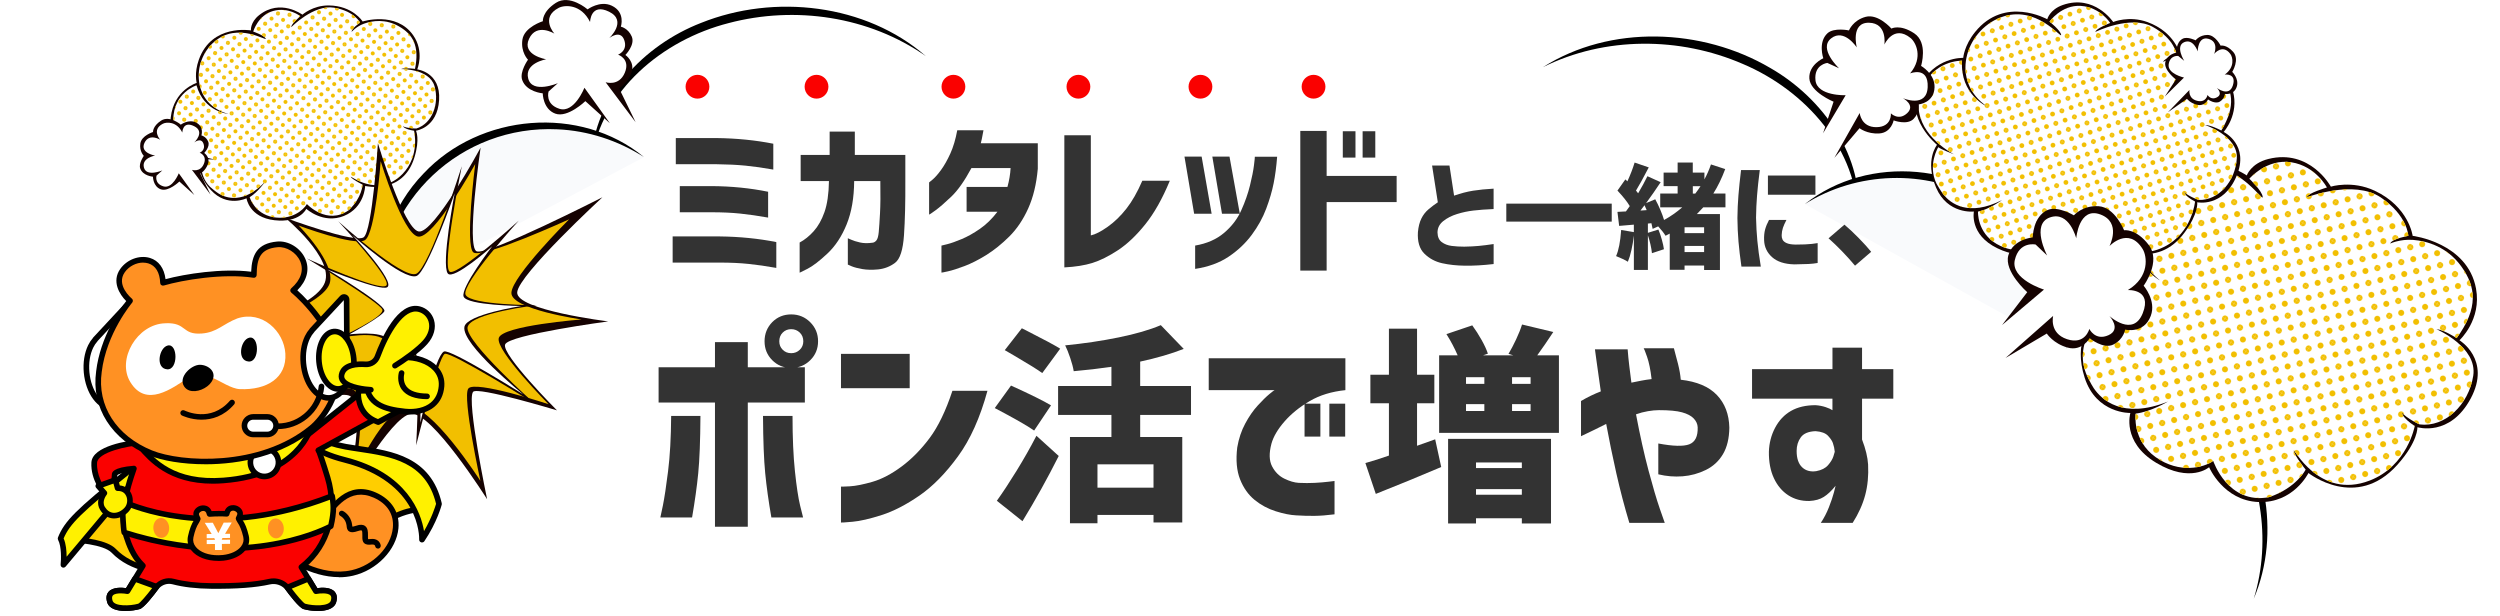 <?xml version="1.0" encoding="UTF-8"?><svg id="_レイヤー_2" xmlns="http://www.w3.org/2000/svg" xmlns:xlink="http://www.w3.org/1999/xlink" viewBox="0 0 840 207.14"><defs><style>.cls-1{stroke:#000;stroke-linecap:round;stroke-linejoin:round;stroke-width:1.89px;}.cls-1,.cls-2{fill:none;}.cls-3{fill:url(#_新規パターンスウォッチ_17);}.cls-3,.cls-4,.cls-5,.cls-6,.cls-7,.cls-2,.cls-8,.cls-9,.cls-10,.cls-11,.cls-12,.cls-13,.cls-14,.cls-15,.cls-16,.cls-17{stroke-width:0px;}.cls-4{fill:url(#_新規パターンスウォッチ_17-3);}.cls-5{fill:#f9fafc;}.cls-6,.cls-13{fill-rule:evenodd;}.cls-8{fill:#ff9123;}.cls-9{fill:#fa0100;}.cls-10{fill:#150201;}.cls-11{fill:#333;}.cls-12,.cls-13{fill:#fff;}.cls-18{clip-path:url(#clippath);}.cls-14{fill:url(#_新規パターンスウォッチ_17-2);}.cls-15{fill:#ffce00;}.cls-16{fill:#fff100;}.cls-17{fill:#f2bf00;}</style><clipPath id="clippath"><rect id="_範囲" class="cls-2" y=".14" width="840" height="207"/></clipPath><pattern id="_新規パターンスウォッチ_17" x="0" y="0" width="38.72" height="38.72" patternTransform="translate(-3070.82 110.03) rotate(31.04) scale(.15)" patternUnits="userSpaceOnUse" viewBox="0 0 38.72 38.72"><rect class="cls-2" y="0" width="38.72" height="38.72"/><path class="cls-2" d="m26.01,19.26c0-3.71-3.01-6.71-6.71-6.71s-6.71,3.01-6.71,6.71,3.01,6.71,6.71,6.71,6.71-3.01,6.71-6.71Z"/><path class="cls-17" d="m6.71,0H0v6.67c3.69,0,6.69-2.98,6.71-6.67Z"/><path class="cls-17" d="m0,31.85v6.87h6.71c0-.05,0-.1,0-.15,0-3.71-3.01-6.71-6.71-6.71Z"/><path class="cls-17" d="m19.3,12.55c-3.71,0-6.71,3.01-6.71,6.71s3.01,6.71,6.71,6.71,6.71-3.01,6.71-6.71-3.01-6.71-6.71-6.71Z"/><path class="cls-17" d="m38.72,6.67V0h-6.71c.02,3.69,3.02,6.67,6.71,6.67Z"/><path class="cls-17" d="m32,38.56c0,.05,0,.1,0,.15h6.71v-6.87c-3.71,0-6.71,3.01-6.71,6.71Z"/></pattern><pattern id="_新規パターンスウォッチ_17-2" patternTransform="translate(-2981.41 -341.95) rotate(25.82) scale(.12)" xlink:href="#_新規パターンスウォッチ_17"/><pattern id="_新規パターンスウォッチ_17-3" patternTransform="translate(-2817.45 -736.64) rotate(6.45) scale(.1)" xlink:href="#_新規パターンスウォッチ_17"/></defs><g id="_レイヤー_3"><g class="cls-18"><path class="cls-7" d="m198.7,53.89c.83-21.3,17.72-38.79,36.87-46.2,24.61-9.86,55.29-6.42,75.52,11.17-19.09-13.39-43.97-17-66.27-11.1-22.1,5.64-42.69,22.54-46.13,46.13h0Z"/><path class="cls-7" d="m696.34,115.13c18.37-5.18,37.94,4.37,49.55,18.63,15.2,18.24,20.76,45.33,11.37,67.42,3.1-10.04,3.65-20.65,2.04-30.84-4.23-29.89-30.52-60.36-62.96-55.22h0Z"/><path class="cls-5" d="m127.69,99.82c-1.48-28.16,19.43-53.25,48.46-57.07,14.85-1.96,29.09,2.01,40.25,10.04"/><path class="cls-7" d="m127.69,99.82c-1.59-15.11,4.11-30.68,14.67-41.57,18.91-20.14,52.59-23.11,74.04-5.46-8.76-5.62-18.85-8.88-29.04-9.34-32.26-1.57-59.62,23.89-59.67,56.37h0Z"/><path class="cls-7" d="m624.32,74c.12-23.85-17.71-43.63-38.72-52.51-21.16-9.17-46.3-9.31-67.18,1.08,22.63-14.37,53.48-13.18,76.34.24,17.83,10.18,31.92,30.01,29.56,51.19h0Z"/><path class="cls-5" d="m694.2,117.26c2.01-28.13-18.41-53.6-47.36-57.98-14.81-2.24-29.12,1.46-40.42,9.28"/><path class="cls-7" d="m694.2,117.26c.39-20.74-11-40.63-29.28-50.42-18.02-10.03-40.95-9.26-58.5,1.73,21.64-17.05,54.42-13.73,73.25,6.11,10.81,11.43,16.41,26.9,14.53,42.58h0Z"/><path class="cls-10" d="m810.65,79.24s-1.26-9.76-12.76-15.16c-7.63-3.58-14.72-1.37-14.72-1.37,0,0-6.96-12.82-21.02-9.29-5.86,1.48-7.24,5.53-7.24,5.53,0,0-17.36-11.95-31.52,2.63-5.29,5.45-6.15,10.69-6.15,10.69,0,0-12.48-1.75-20.11,10.93-7.63,12.68,5.43,25.43,5.43,25.43,0,0-6.02,6.17-2.1,18.31,3.92,12.14,15.34,11.82,15.34,11.82,0,0-2.97,9.73,8.65,16.72s17.81,1.5,17.81,1.5c0,0,4.77,11.21,16.57,11.7,11.8.48,16.81-9.75,16.81-9.75,0,0,16.02,12.72,29.87-2.75,7.03-7.86,6.74-12.64,6.74-12.64,0,0,10.91,3.4,17.91-9.66,7-13.06-3.78-19.55-3.78-19.55,0,0,7.51-6.85,5.56-17.38-2.86-15.47-21.3-17.71-21.3-17.71Z"/><path class="cls-12" d="m811.36,143.14s-2.46,13.42-15.12,18.32c-17.24,6.67-25.81-11.64-25.53-9.96.28,1.68,3.99,6.29,3.99,6.29,0,0-3.05,6.15-12.26,9.25-13.9,2.65-18.8-12.17-18.8-12.17-3.08,2.25-11.3,4.43-19.32-1.26-8.02-5.69-6.74-14.64-6.74-14.64,5.11-.6,10.85-4.05,10.85-4.05-15.35,6.14-22.4-.72-24.96-4.53-.85-1.27-2.27-4.1-2.62-5.04-3.23-8.41,2.17-15.65,2.17-15.65,1.24,1.17,6.43,3.65,6.43,3.65-6.94-4.61-17.62-15.57-11.54-28.53,6.08-12.97,18.73-11.4,18.73-11.4-2.3,14.59,9.08,20.79,9.08,20.79-15.21-12.39-6.68-33.38,9.18-37.87,15.87-4.48,25.46,11.87,25.37,9.87-.09-2-4.5-6.16-4.5-6.16,0,0,5.85-6.84,14.12-5.53,8.28,1.31,11.95,8.48,11.95,8.48,0,0-6.54,1.9-6.73,3.29,0,0,15.74-6.07,24.81.03,9.06,6.1,9.28,12.92,9.28,12.92,0,0-5.55.98-6.09,2.59,0,0,3.29-1.54,7.65-1.23,4.87.35,11.6,2.46,16.23,8.9,4.94,6.86,5.88,13.9-1.55,24.11,0,0-4.34-2.83-6.82-3.02,0,0,13.89,5.98,12.39,15.66-1.5,9.67-9.41,17.44-18.04,16.35,0,0-4.25-1.91-5.99-4.04,0,0,.03,1.75,4.37,4.57Z"/><path class="cls-3" d="m811.36,143.14s-2.46,13.42-15.12,18.32c-17.24,6.67-25.81-11.64-25.53-9.96.28,1.68,3.99,6.29,3.99,6.29,0,0-3.05,6.15-12.26,9.25-13.9,2.65-18.8-12.17-18.8-12.17-3.08,2.25-11.3,4.43-19.32-1.26-8.02-5.69-6.74-14.64-6.74-14.64,5.11-.6,10.85-4.05,10.85-4.05-15.35,6.14-22.4-.72-24.96-4.53-.85-1.27-2.27-4.1-2.62-5.04-3.23-8.41,2.17-15.65,2.17-15.65,1.24,1.17,6.43,3.65,6.43,3.65-6.94-4.61-17.62-15.57-11.54-28.53,6.08-12.97,18.73-11.4,18.73-11.4-2.3,14.59,9.08,20.79,9.08,20.79-15.21-12.39-6.68-33.38,9.18-37.87,15.87-4.48,25.46,11.87,25.37,9.87-.09-2-4.5-6.16-4.5-6.16,0,0,5.85-6.84,14.12-5.53,8.28,1.31,11.95,8.48,11.95,8.48,0,0-6.54,1.9-6.73,3.29,0,0,15.74-6.07,24.81.03,9.06,6.1,9.28,12.92,9.28,12.92,0,0-5.55.98-6.09,2.59,0,0,3.29-1.54,7.65-1.23,4.87.35,11.6,2.46,16.23,8.9,4.94,6.86,5.88,13.9-1.55,24.11,0,0-4.34-2.83-6.82-3.02,0,0,13.89,5.98,12.39,15.66-1.5,9.67-9.41,17.44-18.04,16.35,0,0-4.25-1.91-5.99-4.04,0,0,.03,1.75,4.37,4.57Z"/><path class="cls-10" d="m732.48,18.25s-1.67-7.47-10.95-10.84c-6.16-2.24-11.5-.02-11.5-.02,0,0-6.3-9.44-16.94-5.71-4.44,1.56-5.21,4.79-5.21,4.79,0,0-14.29-8.03-24.23,4.26-3.72,4.59-4.01,8.72-4.01,8.72,0,0-9.79-.47-14.8,9.89-5.01,10.36,6,19.32,6,19.32,0,0-4.22,5.2-.33,14.34,3.9,9.13,12.72,8.07,12.72,8.07,0,0-1.62,7.74,7.88,12.34,9.5,4.6,13.9-.09,13.9-.09,0,0,4.48,8.35,13.66,7.89,9.18-.46,12.33-8.74,12.33-8.74,0,0,13.31,8.72,22.94-4.24,4.89-6.59,4.33-10.27,4.33-10.27,0,0,8.69,1.86,13.19-8.75,4.5-10.61-4.31-14.88-4.31-14.88,0,0,5.33-5.84,3.08-13.86-3.31-11.78-17.75-12.21-17.75-12.21Z"/><path class="cls-12" d="m737.54,67.7s-.96,10.57-10.42,15.26c-12.88,6.39-20.82-7.19-20.48-5.91.34,1.28,3.54,4.59,3.54,4.59,0,0-1.93,4.98-8.84,8.03-10.58,3.03-15.42-8.1-15.42-8.1-2.23,1.96-8.44,4.23-15.06.39-6.61-3.84-6.25-10.86-6.25-10.86,3.92-.82,8.12-3.9,8.12-3.9-11.46,5.84-17.4,1.03-19.66-1.75-.75-.93-2.04-3.02-2.39-3.72-3.1-6.28.58-12.28.58-12.28,1.04.82,5.24,2.38,5.24,2.38-5.7-3.08-14.75-10.81-10.96-21.29,3.79-10.48,13.71-10.15,13.71-10.15-.75,11.47,8.5,15.46,8.5,15.46-12.66-8.52-7.54-25.39,4.44-29.99,11.98-4.59,20.56,7.39,20.35,5.85-.21-1.54-3.92-4.45-3.92-4.45,0,0,4.05-5.71,10.55-5.28,6.51.43,9.86,5.73,9.86,5.73,0,0-4.93,1.93-4.98,3.02,0,0,11.77-5.81,19.22-1.73,7.45,4.09,8.1,9.36,8.1,9.36,0,0-4.23,1.15-4.54,2.44,0,0,2.44-1.43,5.84-1.49,3.8-.07,9.16,1.09,13.2,5.75,4.31,4.96,5.54,10.35.5,18.79,0,0-3.56-1.88-5.5-1.86,0,0,11.18,3.65,10.7,11.25-.48,7.6-6.06,14.17-12.82,13.94,0,0-3.43-1.18-4.93-2.7,0,0,.15,1.35,3.71,3.23Z"/><path class="cls-14" d="m737.54,67.7s-.96,10.57-10.42,15.26c-12.88,6.39-20.82-7.19-20.48-5.91.34,1.28,3.54,4.59,3.54,4.59,0,0-1.93,4.98-8.84,8.03-10.58,3.03-15.42-8.1-15.42-8.1-2.23,1.96-8.44,4.23-15.06.39-6.61-3.84-6.25-10.86-6.25-10.86,3.92-.82,8.12-3.9,8.12-3.9-11.46,5.84-17.4,1.03-19.66-1.75-.75-.93-2.04-3.02-2.39-3.72-3.1-6.28.58-12.28.58-12.28,1.04.82,5.24,2.38,5.24,2.38-5.7-3.08-14.75-10.81-10.96-21.29,3.79-10.48,13.71-10.15,13.71-10.15-.75,11.47,8.5,15.46,8.5,15.46-12.66-8.52-7.54-25.39,4.44-29.99,11.98-4.59,20.56,7.39,20.35,5.85-.21-1.54-3.92-4.45-3.92-4.45,0,0,4.05-5.71,10.55-5.28,6.51.43,9.86,5.73,9.86,5.73,0,0-4.93,1.93-4.98,3.02,0,0,11.77-5.81,19.22-1.73,7.45,4.09,8.1,9.36,8.1,9.36,0,0-4.23,1.15-4.54,2.44,0,0,2.44-1.43,5.84-1.49,3.8-.07,9.16,1.09,13.2,5.75,4.31,4.96,5.54,10.35.5,18.79,0,0-3.56-1.88-5.5-1.86,0,0,11.18,3.65,10.7,11.25-.48,7.6-6.06,14.17-12.82,13.94,0,0-3.43-1.18-4.93-2.7,0,0,.15,1.35,3.71,3.23Z"/><path class="cls-10" d="m121.84,7.21s-3.31-5.3-11.37-5.38c-5.35-.05-8.86,3.1-8.86,3.1,0,0-7.41-5.56-14.58.19-3,2.4-2.72,5.1-2.72,5.1,0,0-13.18-2.31-17.5,9.84-1.62,4.54-.72,7.8-.72,7.8,0,0-7.67,2.28-8.72,11.62-1.06,9.34,9.85,13.25,9.85,13.25,0,0-1.84,5.15,3.63,11.13,5.47,5.97,11.98,2.77,11.98,2.77,0,0,.85,6.4,9.41,7.37,8.56.97,10.68-3.83,10.68-3.83,0,0,5.71,5.21,12.65,2.38,6.94-2.84,7.13-10.07,7.13-10.07,0,0,12.61,3.11,16.51-9.48,1.98-6.39.55-9.08.55-9.08,0,0,7.2-.92,7.78-10.31.59-9.39-7.35-10.29-7.35-10.29,0,0,2.52-5.94-1.38-11.5-5.74-8.17-16.97-4.6-16.97-4.6Z"/><path class="cls-12" d="m139.12,43.9s2.12,8.39-3.89,14.57c-8.19,8.4-17.97.1-17.37.99.61.9,3.96,2.58,3.96,2.58,0,0-.14,4.36-4.63,8.58-7.32,5.2-14.07-2.06-14.07-2.06-1.18,2.11-5.35,5.54-11.49,4.37-6.13-1.17-7.75-6.67-7.75-6.67,2.79-1.69,5.2-5.2,5.2-5.2-7.24,7.6-13.12,5.5-15.61,3.98-.83-.51-2.39-1.77-2.85-2.22-4.09-4-2.88-9.61-2.88-9.61,1.02.35,4.68.41,4.68.41-5.22-.83-14.28-4.33-14.2-13.42.08-9.09,7.8-11.53,7.8-11.53,2.53,9.03,10.73,9.6,10.73,9.6-12.05-3.14-12.67-17.5-4.7-24.29,7.98-6.78,17.83.13,17.25-1-.58-1.13-4.22-2.37-4.22-2.37,0,0,1.57-5.49,6.69-6.92,5.13-1.43,9.14,1.74,9.14,1.74,0,0-3.27,2.82-3.02,3.68,0,0,7.48-7.66,14.33-6.53,6.84,1.13,8.77,5.01,8.77,5.01,0,0-2.95,2.03-2.83,3.11,0,0,1.49-1.76,4.09-2.73,2.9-1.08,7.34-1.64,11.72.85,4.66,2.65,7.07,6.47,5.47,14.33,0,0-3.25-.49-4.73.06,0,0,9.6-.22,11.29,5.77,1.69,5.98-.83,12.55-6.1,14.2,0,0-2.96.02-4.52-.75,0,0,.48,1,3.73,1.49Z"/><path class="cls-4" d="m139.12,43.9s2.12,8.39-3.89,14.57c-8.19,8.4-17.97.1-17.37.99.61.9,3.96,2.58,3.96,2.58,0,0-.14,4.36-4.63,8.58-7.32,5.2-14.07-2.06-14.07-2.06-1.18,2.11-5.35,5.54-11.49,4.37-6.13-1.17-7.75-6.67-7.75-6.67,2.79-1.69,5.2-5.2,5.2-5.2-7.24,7.6-13.12,5.5-15.61,3.98-.83-.51-2.39-1.77-2.85-2.22-4.09-4-2.88-9.61-2.88-9.61,1.02.35,4.68.41,4.68.41-5.22-.83-14.28-4.33-14.2-13.42.08-9.09,7.8-11.53,7.8-11.53,2.53,9.03,10.73,9.6,10.73,9.6-12.05-3.14-12.67-17.5-4.7-24.29,7.98-6.78,17.83.13,17.25-1-.58-1.13-4.22-2.37-4.22-2.37,0,0,1.57-5.49,6.69-6.92,5.13-1.43,9.14,1.74,9.14,1.74,0,0-3.27,2.82-3.02,3.68,0,0,7.48-7.66,14.33-6.53,6.84,1.13,8.77,5.01,8.77,5.01,0,0-2.95,2.03-2.83,3.11,0,0,1.49-1.76,4.09-2.73,2.9-1.08,7.34-1.64,11.72.85,4.66,2.65,7.07,6.47,5.47,14.33,0,0-3.25-.49-4.73.06,0,0,9.6-.22,11.29,5.77,1.69,5.98-.83,12.55-6.1,14.2,0,0-2.96.02-4.52-.75,0,0,.48,1,3.73,1.49Z"/><path class="cls-11" d="m270.43,123.4v11.84h-19.17v41.74h-11.03v-41.74h-18.94v-11.84h18.94v-8.44h11.03v8.44h19.17Zm-44.92,16.35h9.84c-.05,8.34-.3,14.75-.74,19.24s-1.14,9.45-2.07,14.87h-10.66c.05-.1.33-1.43.85-4s1.1-6.4,1.74-11.51c.64-5.11.99-11.31,1.04-18.61Zm30.86,0h9.92c0,7.3.27,13.5.81,18.61.54,5.11,1.12,8.94,1.74,11.51.62,2.56.95,3.9,1,4h-10.66c-.94-5.43-1.63-10.38-2.07-14.87s-.69-10.9-.74-19.24Zm3.11-31.52c1.73-1.73,3.85-2.59,6.36-2.59s4.65.88,6.4,2.63c1.75,1.75,2.63,3.88,2.63,6.4s-.88,4.64-2.63,6.36c-1.75,1.73-3.88,2.59-6.4,2.59s-4.64-.86-6.36-2.59c-1.73-1.73-2.59-3.85-2.59-6.36s.86-4.66,2.59-6.44Zm10.43,6.44c0-1.18-.4-2.16-1.18-2.92-.79-.76-1.75-1.15-2.89-1.15s-2.08.38-2.85,1.15c-.77.76-1.15,1.74-1.15,2.92s.38,2.08,1.15,2.85c.76.77,1.71,1.15,2.85,1.15s2.1-.38,2.89-1.15c.79-.76,1.18-1.71,1.18-2.85Z"/><path class="cls-11" d="m282.57,130.43v-11.54h23.09v11.54h-23.09Zm37.44.89h11.77c-2.47,9.03-5.77,16.38-9.92,22.05-4.14,5.67-8.45,10.05-12.91,13.13-4.47,3.08-8.7,5.27-12.69,6.55-4,1.28-7.26,2.04-9.8,2.26-2.54.22-3.84.31-3.89.26v-12.06s1.06.01,3.03-.11c1.97-.12,4.5-.63,7.58-1.52,3.08-.89,6.33-2.59,9.73-5.11,3.4-2.52,6.55-5.71,9.44-9.58,2.89-3.87,5.44-9.16,7.66-15.87Z"/><path class="cls-11" d="m347.47,144.67c-2.24-1.59-6.65-4.11-13.23-7.56l5.46-7.56c6.49,2.94,10.97,5.16,13.44,6.65l-5.67,8.47Zm-12.53,23.59c2.01-2.8,4.22-6.17,6.65-10.11,2.43-3.94,4.64-7.85,6.65-11.73l7.49,6.79c-3.78,7.51-7.84,14.82-12.18,21.91l-8.61-6.86Zm15.26-42.91c-1.45-1.07-4.48-2.96-9.1-5.67l-3.5-2.03,5.74-7.35,1.4.7c5.97,3.03,9.8,5.09,11.48,6.16l-6.02,8.19Zm32.9,14.07v7.42h14.14v28.7h-9.66v-2.52h-18.83v2.8h-9.24v-28.98h13.93v-7.42h-17.92v-9.73h17.92v-6.44c-4.2.61-8.42,1.1-12.67,1.47-.19-1.21-.57-2.68-1.16-4.41-.58-1.73-1.15-3.15-1.71-4.27,6.21-.61,12.18-1.49,17.92-2.66,5.74-1.17,10.48-2.54,14.21-4.13l7.7,7.98c-4.15,1.63-9.03,3.06-14.63,4.27v8.19h17.08v9.73h-17.08Zm4.48,24.43v-7.84h-18.83v7.84h18.83Z"/><path class="cls-11" d="m406.13,120.38h45.92v10.71c-4.62.47-8.62,1.69-12,3.68-3.38,1.98-6.21,4.27-8.47,6.86-2.26,2.59-3.72,5.08-4.38,7.46-.84,3.17-.77,5.71.21,7.59.98,1.89,2.35,3.27,4.1,4.13s3.37,1.34,4.86,1.43c1.87.09,3.66.09,5.39,0,1.73-.09,3.25-.22,4.58-.38,1.33-.16,2.02-.25,2.06-.25v11.2c-2.57.33-4.83.5-6.79.52s-3.99-.04-6.09-.17c-1.96-.09-4.25-.55-6.86-1.37-2.61-.82-4.98-2.09-7.1-3.81-2.12-1.73-3.76-4.04-4.9-6.93-1.14-2.89-1.46-6.46-.95-10.71.51-2.99,1.41-5.67,2.7-8.05,1.28-2.38,2.68-4.4,4.2-6.05,1.52-1.66,2.81-2.93,3.89-3.82,1.07-.89,1.66-1.33,1.75-1.33h-22.12v-10.71Zm32.2,26.32v-11.06h5.32v11.06h-5.32Zm8.33,0v-11.06h5.32v11.06h-5.32Z"/><path class="cls-11" d="m484.25,156.92c-7.23,3.08-14.56,6.09-21.98,9.03l-3.5-10.36c2.66-.75,5.3-1.59,7.91-2.52v-17.57h-6.23v-9.59h6.23v-15.47h9.45v15.47h5.81v9.59h-5.81v14.28l6.09-2.17,2.03,9.31Zm39.55-37.52v26.04h-40.25v-26.04h6.23c-1.07-2.47-2.33-4.85-3.78-7.14l8.68-2.94c1.12,1.54,2.17,3.18,3.15,4.93s1.68,3.28,2.1,4.58l-1.61.56h10.15l-1.61-.49c.84-1.4,1.69-3.02,2.56-4.87.86-1.84,1.53-3.51,1.99-5l10.5,2.52c-1.77,2.71-3.57,5.32-5.39,7.84h7.28Zm-37.24,56.49v-28.42h34.58v28.42h-9.8v-1.75h-15.4v1.75h-9.38Zm12.18-49.14h-6.16v2.24h6.16v-2.24Zm-6.16,9.03v2.31h6.16v-2.31h-6.16Zm18.76,19.6h-15.4v1.89h15.4v-1.89Zm-15.4,10.85h15.4v-1.89h-15.4v1.89Zm18.34-37.24v-2.24h-6.23v2.24h6.23Zm0,9.1v-2.31h-6.23v2.31h6.23Z"/><path class="cls-11" d="m531.22,146.56v-11.83c2.24-1.31,4.46-2.38,6.65-3.22-.61-4.29-1.09-7.7-1.44-10.22-.35-2.52-.53-3.83-.53-3.92h10.99c.14,1.91.33,3.8.56,5.67.23,1.87.47,3.71.7,5.53,1.17-.23,2.28-.46,3.33-.67s2.21-.38,3.46-.53c-.37-3.17-.89-5.68-1.54-7.52-.65-1.84-1.03-2.79-1.12-2.83h10.15c.47,1.68.93,3.45,1.4,5.32.47,1.87.77,3.62.91,5.25,5.41.61,9.46,2.32,12.15,5.15,2.68,2.82,4.07,6.47,4.17,10.96-.05,3.59-.76,6.56-2.14,8.89-1.38,2.33-3.3,4.11-5.77,5.32-2.47,1.21-5.08,1.92-7.81,2.13s-5.45-.01-8.15-.67v-10.36c4.95.93,8.41,1.03,10.4.28,1.98-.75,2.93-2.66,2.83-5.74-.05-1.07-.49-2.05-1.33-2.94-.84-.89-2.15-1.58-3.92-2.07-1.77-.49-4.36-.73-7.77-.73-1.12,0-2.36.12-3.71.35-1.35.23-2.68.58-3.99,1.05,1.35,7.14,2.75,13.43,4.2,18.87,1.45,5.44,2.71,9.71,3.78,12.81,1.07,3.1,1.63,4.7,1.68,4.8h-11.9c-1.63-5.41-3.09-10.98-4.38-16.7-1.28-5.72-2.42-11.24-3.4-16.55-2.19,1.12-5.02,2.5-8.47,4.13Z"/><path class="cls-11" d="m615.71,133.96h-27.02v-9.94h27.02v-7.21h9.94v7.21h10.5v9.94h-10.5v13.72c1.21,3.17,1.89,5.97,2.03,8.4.19,3.73-.14,7.16-.98,10.29-.84,3.13-2.24,6.23-4.2,9.31h-10.71c1.07-1.59,1.98-3.34,2.73-5.25.75-1.91,1.31-3.57,1.68-4.97.37-1.4.56-2.15.56-2.24-1.35,1.68-2.67,2.93-3.96,3.74-1.28.82-2.91,1.27-4.87,1.37-2.66.05-5.02-.59-7.07-1.92-2.05-1.33-3.66-3.24-4.83-5.74-1.17-2.5-1.73-5.47-1.68-8.92.09-2.89.79-5.58,2.1-8.05,1.31-2.47,3.08-4.35,5.32-5.63,2.24-1.28,4.99-1.93,8.26-1.93,1.26.09,2.4.32,3.43.67,1.03.35,1.77.69,2.24,1.02v-3.85Zm.77,17.85c-.09-1.03-.3-2.01-.63-2.94-.23-.7-.77-1.5-1.61-2.42-.84-.91-2.24-1.43-4.2-1.58-2.38.09-4.04.78-4.97,2.07-.93,1.28-1.4,2.81-1.4,4.58,0,2.47.61,4.29,1.82,5.46,1.21,1.17,2.8,1.61,4.76,1.33,1.77-.33,3.1-1,3.99-2.03.89-1.03,1.48-2.01,1.78-2.94s.46-1.45.46-1.54Z"/><path class="cls-11" d="m260.84,81.34v8.68c-3.36-.6-6.47-1.05-9.32-1.34-2.86-.3-6.08-.45-9.66-.45h-15.85v-8.79h15.85c6.68.08,13.01.71,18.98,1.9Zm-1.01-33.04v8.68c-3.36-.6-6.47-1.04-9.32-1.32-2.86-.28-6.1-.44-9.72-.48h-13.72v-8.79h13.72c6.68.08,13.03.71,19.04,1.9Zm-1.74,16.13v8.68c-3.36-.6-6.47-1.04-9.32-1.34s-6.1-.45-9.72-.45h-10.64v-8.79h10.64c6.68.04,13.03.67,19.04,1.9Z"/><path class="cls-11" d="m278.54,60.84h-9.52v-8.79h9.74v-7.84h8.46v7.84h16.97v8.68c.04,7.24-.11,13.34-.45,18.28-.34,4.95-1.33,8.04-3,9.3-1.66,1.25-3.56,1.99-5.68,2.21-2.02.19-3.78.15-5.29-.11-1.51-.26-2.7-.57-3.56-.92-.86-.35-1.31-.55-1.34-.59v-8.85s.42.17,1.15.5,1.71.64,2.94.92,2.63.31,4.2.08c.48-.04.92-.3,1.32-.78.39-.48.65-1.43.78-2.83.13-1.4.27-3.47.42-6.22.15-2.74.19-6.37.11-10.89h-8.79c-.04,5.64-.88,10.48-2.52,14.53-1.64,4.05-3.8,7.33-6.47,9.83-2.67,2.5-4.88,4.2-6.64,5.1-1.76.9-2.65,1.34-2.69,1.34v-10.14c1.68-.9,3.26-2.17,4.73-3.81,1.47-1.64,2.68-3.78,3.61-6.41.93-2.63,1.44-6.11,1.51-10.44Z"/><path class="cls-11" d="m321.66,43.76h8.79c-.19,1.08-.37,2.06-.56,2.94-.19.88-.3,1.35-.34,1.43h19.15v8.57c-.45,5.12-1.52,9.56-3.22,13.33-1.7,3.77-3.82,6.92-6.36,9.44-2.54,2.52-5.12,4.59-7.73,6.22-2.61,1.62-5.06,2.86-7.34,3.72-2.28.86-4.13,1.45-5.54,1.76-1.42.32-2.15.46-2.18.42v-9.07s.69-.16,1.96-.48c1.27-.32,2.88-.89,4.84-1.71s4-1.97,6.13-3.44c2.13-1.47,4.09-3.39,5.88-5.74h-10.36v-8.34h13.72c.6-2.17.95-4.27,1.06-6.33h-13.16c-2.31,4.29-4.56,7.48-6.72,9.55-2.17,2.07-3.94,3.61-5.32,4.62-1.38,1.01-2.11,1.49-2.18,1.46v-10.81s.46-.34,1.26-1.04c.8-.69,1.74-1.76,2.8-3.22,1.06-1.46,2.09-3.28,3.08-5.46.99-2.18,1.76-4.79,2.32-7.81Z"/><path class="cls-11" d="m383.82,60.73h9.24c-2.46,5.97-5.21,10.85-8.23,14.62-3.02,3.77-6.09,6.67-9.18,8.71-3.1,2.03-5.96,3.46-8.57,4.28-2.61.82-5.77,1.32-9.46,1.51v-44.41h8.9v33.66c1.53-.34,3.42-1.31,5.68-2.91,2.26-1.6,4.35-3.63,6.27-6.08,1.92-2.44,3.7-5.57,5.35-9.38Z"/><path class="cls-11" d="m403.75,52.61l3.36,19.21h-5.88l-3.25-19.21h5.77Zm-2.18,37.74v-7.84c3.92-.67,7.16-2.09,9.72-4.26,2.56-2.17,4.48-4.68,5.77-7.56,1.29-2.87,2.27-5.67,2.94-8.4.67-2.72,1.12-4.99,1.34-6.8s.32-2.75.28-2.83h7.5c-.26,3.32-.65,6.3-1.18,8.93-.52,2.63-1.35,5.47-2.49,8.51-1.14,3.04-2.76,5.98-4.87,8.82-2.11,2.84-4.7,5.28-7.78,7.34s-6.82,3.42-11.23,4.09Zm11.54-37.74l3.47,19.21h-5.99l-3.25-19.21h5.77Z"/><path class="cls-11" d="m469.27,59.11v8.79h-23.52v23.02h-8.85v-46.93h8.85v15.12h23.52Zm-18.09-6.16v-8.85h4.26v8.85h-4.26Zm6.66,0v-8.85h4.26v8.85h-4.26Z"/><path class="cls-11" d="m501.85,63.39v6.85c-2.6.11-4.86.28-6.76.5-1.9.22-3.75.62-5.54,1.18-1.79.56-3.33,1.34-4.6,2.35-1.27,1.01-1.93,2.28-1.95,3.82.03,1.49.5,2.57,1.43,3.26.92.69,2.04,1.11,3.34,1.28,1.3.17,2.71.25,4.22.25,1.76-.03,3.39-.11,4.87-.25,1.48-.14,3.15-.35,5-.63v6.72c-3.61.42-6.86.6-9.74.55-2.69-.03-5.2-.3-7.54-.82-2.34-.52-4.33-1.59-5.98-3.21-1.65-1.62-2.38-4.05-2.18-7.27.17-1.79.55-3.3,1.16-4.54.6-1.23,1.42-2.28,2.46-3.15,1.04-.87,2.06-1.64,3.07-2.31l-1.93-12.35h5.84l1.55,10.12c2.24-.78,4.37-1.34,6.38-1.66,2.02-.32,4.33-.55,6.93-.69Zm0,0v6.85c-2.6.11-4.86.28-6.76.5-1.9.22-3.75.62-5.54,1.18-1.79.56-3.33,1.34-4.6,2.35-1.27,1.01-1.93,2.28-1.95,3.82.03,1.49.5,2.57,1.43,3.26.92.69,2.04,1.11,3.34,1.28,1.3.17,2.71.25,4.22.25,1.76-.03,3.39-.11,4.87-.25,1.48-.14,3.15-.35,5-.63v6.72c-3.61.42-6.86.6-9.74.55-2.69-.03-5.2-.3-7.54-.82-2.34-.52-4.33-1.59-5.98-3.21-1.65-1.62-2.38-4.05-2.18-7.27.17-1.79.55-3.3,1.16-4.54.6-1.23,1.42-2.28,2.46-3.15,1.04-.87,2.06-1.64,3.07-2.31l-1.93-12.35h5.84l1.55,10.12c2.24-.78,4.37-1.34,6.38-1.66,2.02-.32,4.33-.55,6.93-.69Z"/><path class="cls-11" d="m506.12,68.42h35.42v6.04h-35.42v-6.04Z"/><path class="cls-11" d="m572.28,69.68c-.68.76-1.39,1.51-2.13,2.24h7.75v18.81h-5.32v-1.52h-6.57v1.44h-4.98v-12.16c-.41.23-.87.47-1.41.72-.53-.89-1.36-1.94-2.47-3.15l-1.86.84c-.08-.51-.22-1.14-.42-1.9l-1.18.11v3.12l3.53-1.1c.43,1.04.82,2.17,1.16,3.4.34,1.23.58,2.3.7,3.21l-4.03,1.33c-.08-.84-.24-1.81-.49-2.91-.25-1.1-.54-2.13-.87-3.1v11.63h-4.71v-11.55c-.2,1.7-.47,3.32-.82,4.86-.34,1.55-.74,2.86-1.2,3.95-.41-.28-1.01-.6-1.81-.97-.8-.37-1.51-.68-2.15-.93.86-1.9,1.43-4.83,1.71-8.78l4.26.72v-2.51l-4.94.42-.57-4.71,2.85-.15,1.29-1.79c-.91-1.52-2.29-3.25-4.14-5.21l2.66-3.76.68.65c1.01-2.2,1.82-4.31,2.43-6.31l4.75,1.63c-1.93,3.7-3.36,6.3-4.29,7.79.18.2.42.51.72.91,1.24-2.1,2.28-4.01,3.12-5.74l4.45,2.01c-1.62,2.46-3.26,4.8-4.9,7.03l3.08-1.29c.58,1.06,1.15,2.23,1.69,3.5.54,1.27.97,2.42,1.27,3.46,2.1-1.14,4.14-2.56,6.12-4.26h-7.41v-4.64h5.85v-2.47h-4.71v-4.56h4.71v-3.38h5.09v3.38h3.91v2.28c.84-1.52,1.57-3.19,2.2-5.02l4.79,1.56c-1.17,3.12-2.5,5.85-3.99,8.21h4.07v4.64h-7.49Zm-19,.91c-.25-.63-.49-1.18-.72-1.63l-1.37,1.79,2.09-.15Zm19.3,7.75v-1.98h-6.57v1.98h6.57Zm-6.57,6.35h6.57v-2.05h-6.57v2.05Zm3.61-19.65c.71-.94,1.29-1.76,1.75-2.47h-2.58v2.47h.84Z"/><path class="cls-11" d="m584.99,57.14h6.3c-.42,3.25-.73,6.09-.92,8.53-.2,2.44-.31,4.93-.34,7.48.06,2.69.2,5.28.44,7.77s.62,5.38,1.16,8.65h-6.51c-.45-3.14-.78-5.94-.99-8.4s-.33-5.1-.36-7.9c.03-2.63.14-5.17.34-7.62.2-2.45.49-5.28.88-8.5Zm9.41,16.76h5.84c-.53,1.01-.92,1.89-1.18,2.65-.25.76-.39,1.57-.42,2.44-.03.53.07,1.04.29,1.51.22.48.68.87,1.37,1.18.69.31,1.7.48,3.04.5,2.35,0,4.17-.08,5.46-.23,1.29-.15,1.93-.25,1.93-.27v6.68c-.92.17-1.95.28-3.09.34-1.13.06-2.71.1-4.73.13-3.28-.08-5.77-.89-7.48-2.42-1.71-1.53-2.6-3.41-2.69-5.65-.06-1.43.06-2.65.34-3.67s.71-2.08,1.3-3.17Zm-.38-14.91h15.96v6.43h-15.96v-6.43Z"/><path class="cls-11" d="m623.29,89.27c-1.23-1.48-2.65-3.06-4.26-4.73-1.61-1.67-3.16-3.16-4.64-4.47l5.33-4.58c1.43,1.18,3.04,2.69,4.85,4.54,1.81,1.85,3.18,3.37,4.14,4.58l-5.42,4.66Z"/><circle class="cls-9" cx="234.35" cy="29.14" r="4"/><circle class="cls-9" cx="274.35" cy="29.14" r="4"/><circle class="cls-9" cx="320.35" cy="29.14" r="4"/><circle class="cls-9" cx="362.35" cy="29.14" r="4"/><circle class="cls-9" cx="403.35" cy="29.14" r="4"/><circle class="cls-9" cx="441.35" cy="29.14" r="4"/><path class="cls-12" d="m705.86,70.96c2.3.51,5.97,4.93,6.18,7.11,0,0,7.01,1.78,8.28,4.26,1.27,2.48,3.23,8.89-1.4,13.81,0,0,4.63,3.9,1.69,9.77-2.94,5.87-7.77,3.87-7.77,3.87,0,0-.72,2.58-3.92,4.13-3.2,1.56-6.79-1.4-6.79-1.4,0,0-1.25,3.9-7.24,2.56-5.99-1.34-7.22-5.11-7.22-5.11l-13.81,10.35-1.15-11.09,9.42-10.43s-7.41-6.8-6.03-12.94c1.38-6.14,8-5.28,8-5.28,0,0,.55-7.84,4.82-9.1,4.27-1.26,8.66,2.9,8.66,2.9,0,0,2.3-4.74,8.29-3.4Z"/><path class="cls-10" d="m672.7,109.21l14.08-11.91s-11.27-3.46-9.81-9.91c1.47-6.45,7-5.23,7-5.23l3.87,3.68s-5.56-10.52.95-12.79c6.51-2.27,8.82,7.02,8.82,7.02,0,0,.85-10.7,8.1-8.02,7.25,2.67,3.07,10.64,3.07,10.64,0,0,6.35-6.77,11.15.98,1.46,2.36,2.46,9.33-4.98,13.79,0,0,8.29-.47,5.02,7.76-3.27,8.23-11.2.96-11.2.96,0,0,4.15,4.42-.32,6.44-4.48,2.02-6.43-2.11-6.43-2.11,0,0-1.37,5.49-7.49,3.46-6.12-2.03-4.67-7.83-4.67-7.83l-16.01,14.14,13.87-8.21s2.16,3.37,7,4.72c4.85,1.35,7.41-3.16,7.41-3.16,0,0,4.63,3.9,8.07,2.08,3.44-1.82,3.83-4.97,3.83-4.97,0,0,6.31,1.59,8.63-4.61,1.93-5.17-2.4-10.13-2.4-10.13,0,0,6.01-8.12,1.7-13.72-4.31-5.6-8.26-4.91-8.26-4.91,0,0-3.08-7.71-8.52-8.08-5.44-.37-8.36,3.06-8.36,3.06,0,0-5.43-3.26-8.8-1.8-5.02,2.2-5.01,9.21-5.01,9.21,0,0-6.69.58-8.21,6.04-1.52,5.45,6.35,12.37,6.35,12.37l-8.45,11.03Z"/><path class="cls-12" d="m627.78,6.75c1.9-.22,5.88,2.19,6.62,3.81,0,0,5.85-.49,7.48,1.07,1.63,1.56,4.83,5.96,2.59,10.95,0,0,4.58,1.76,3.88,7.04-.7,5.28-4.93,5.03-4.93,5.03,0,0,.13,2.16-1.91,4.21-2.04,2.04-5.57.72-5.57.72,0,0,.08,3.32-4.87,3.88-4.94.56-6.89-2-6.89-2l-7.84,11.59-3.82-8.19,4.46-10.49s-7.48-3.25-8.05-8.32c-.57-5.07,4.73-6.16,4.73-6.16,0,0-1.66-6.16,1.28-8.25,2.94-2.1,7.4-.07,7.4-.07,0,0,.51-4.25,5.45-4.81Z"/><path class="cls-10" d="m612.5,44.86l7.64-12.86s-9.56.33-10.14-5c-.58-5.33,3.98-5.86,3.98-5.86l3.94,1.8s-7.05-6.59-2.66-10.05c4.39-3.46,8.62,3.05,8.62,3.05,0,0-2.18-8.42,4.09-8.3,6.27.12,5.18,7.34,5.18,7.34,0,0,3.08-6.87,8.81-2.2,1.75,1.42,4.36,6.5-.17,11.89,0,0,6.23-2.55,5.91,4.62-.33,7.17-8.33,3.7-8.33,3.7,0,0,4.35,2.29,1.46,5.02-2.9,2.73-5.49.08-5.49.08,0,0,.41,4.57-4.82,4.64-5.23.07-5.66-4.76-5.66-4.76l-8.52,15.08,8.46-9.97s2.55,2.01,6.62,1.76c4.07-.25,4.84-4.39,4.84-4.39,0,0,4.58,1.76,6.74-.54,2.16-2.3,1.62-4.82,1.62-4.82,0,0,5.26-.46,5.39-5.82.11-4.48-4.53-7.13-4.53-7.13,0,0,2.46-7.81-2.34-10.97-4.79-3.15-7.63-1.57-7.63-1.57,0,0-4.4-5.09-8.67-3.94-4.27,1.16-5.59,4.56-5.59,4.56,0,0-5.03-1.06-7.22.96-3.26,3.01-1.4,8.39-1.4,8.39,0,0-4.97,2.22-4.69,6.8.28,4.58,8.14,7.8,8.14,7.8l-3.56,10.69Z"/><path class="cls-12" d="m176.9,12.87c.55-1.77,4.24-4.37,5.96-4.4,0,0,1.84-5.39,3.86-6.23,2.02-.84,7.18-1.98,10.74,1.96,0,0,3.35-3.38,7.77-.71,4.42,2.68,2.55,6.34,2.55,6.34,0,0,1.98.72,2.99,3.34,1.02,2.61-1.52,5.24-1.52,5.24,0,0,2.98,1.22,1.55,5.84-1.43,4.61-4.46,5.35-4.46,5.35l7.25,11.48-8.77.21-7.59-8.05s-5.8,5.39-10.53,3.92c-4.73-1.47-3.64-6.6-3.64-6.6,0,0-6.12-.92-6.84-4.35-.72-3.42,2.82-6.61,2.82-6.61,0,0-3.58-2.1-2.15-6.72Z"/><path class="cls-10" d="m204.83,41.28l-8.46-11.79s-3.42,8.63-8.39,7.07c-4.96-1.56-3.66-5.82-3.66-5.82l3.13-2.8s-8.6,3.7-9.97-1.54c-1.37-5.25,6.06-6.48,6.06-6.48,0,0-8.34-1.34-5.79-6.86,2.55-5.52,8.54-1.75,8.54-1.75,0,0-4.91-5.41,1.47-8.69,1.95-1,7.47-1.34,10.5,4.77,0,0,.15-6.53,6.4-3.45,6.25,3.08.05,8.85.05,8.85,0,0,3.73-2.98,5.03.66,1.3,3.64-2.06,4.91-2.06,4.91,0,0,4.22,1.41,2.25,6.09-1.98,4.68-6.44,3.18-6.44,3.18l10.09,13.45-5.57-11.4s2.78-1.48,4.14-5.2c1.36-3.72-2.02-6.01-2.02-6.01,0,0,3.35-3.39,2.14-6.2-1.21-2.81-3.66-3.31-3.66-3.31,0,0,1.64-4.85-3.08-7.06-3.94-1.84-8.1,1.25-8.1,1.25,0,0-5.99-5.22-10.66-2.19-4.67,3.03-4.37,6.17-4.37,6.17,0,0-6.24,1.93-6.87,6.18-.63,4.25,1.88,6.75,1.88,6.75,0,0-2.9,4.06-1.96,6.79,1.41,4.07,6.91,4.51,6.91,4.51,0,0,.04,5.28,4.22,6.82,4.18,1.53,10.1-4.2,10.1-4.2l8.12,7.32Z"/><path class="cls-12" d="m47.99,47.93c.34-1.1,2.63-2.71,3.7-2.73,0,0,1.14-3.34,2.39-3.86,1.25-.52,4.45-1.23,6.66,1.22,0,0,2.08-2.1,4.82-.44,2.74,1.66,1.58,3.93,1.58,3.93,0,0,1.22.45,1.86,2.07.63,1.62-.94,3.25-.94,3.25,0,0,1.85.76.96,3.62-.88,2.86-2.76,3.32-2.76,3.32l4.5,7.12-5.44.13-4.71-4.99s-3.59,3.34-6.53,2.43c-2.93-.91-2.26-4.09-2.26-4.09,0,0-3.79-.57-4.24-2.7-.45-2.12,1.75-4.1,1.75-4.1,0,0-2.22-1.3-1.33-4.16Z"/><path class="cls-10" d="m65.31,65.54l-5.24-7.31s-2.12,5.35-5.2,4.38c-3.08-.96-2.27-3.61-2.27-3.61l1.94-1.74s-5.33,2.29-6.18-.96c-.85-3.25,3.76-4.02,3.76-4.02,0,0-5.17-.83-3.59-4.25,1.58-3.42,5.3-1.08,5.3-1.08,0,0-3.05-3.35.91-5.38,1.21-.62,4.63-.83,6.51,2.96,0,0,.09-4.05,3.97-2.14,3.87,1.91.03,5.48.03,5.48,0,0,2.31-1.85,3.12.41.81,2.26-1.28,3.04-1.28,3.04,0,0,2.62.88,1.39,3.78-1.23,2.9-3.99,1.97-3.99,1.97l6.26,8.34-3.45-7.07s1.73-.92,2.57-3.22c.84-2.3-1.25-3.73-1.25-3.73,0,0,2.08-2.1,1.32-3.84-.75-1.74-2.27-2.05-2.27-2.05,0,0,1.02-3.01-1.91-4.38-2.44-1.14-5.02.77-5.02.77,0,0-3.71-3.24-6.61-1.36-2.89,1.88-2.71,3.83-2.71,3.83,0,0-3.87,1.2-4.26,3.83-.39,2.63,1.16,4.18,1.16,4.18,0,0-1.8,2.52-1.21,4.21.87,2.53,4.28,2.79,4.28,2.79,0,0,.02,3.28,2.62,4.23,2.59.95,6.26-2.61,6.26-2.61l5.03,4.54Z"/><path class="cls-12" d="m742.09,12.52c1.14.16,3.09,2.17,3.28,3.22,0,0,3.48.6,4.19,1.75.71,1.16,1.91,4.2-.15,6.77,0,0,2.4,1.72,1.19,4.69-1.21,2.97-3.63,2.18-3.63,2.18,0,0-.25,1.28-1.75,2.16-1.5.88-3.35-.42-3.35-.42,0,0-.46,1.94-3.42,1.52-2.96-.42-3.71-2.21-3.71-2.21l-6.32,5.56-.99-5.35,4.18-5.43s-3.86-3.02-3.43-6.06c.44-3.04,3.69-2.87,3.69-2.87,0,0-.03-3.84,1.99-4.61,2.03-.78,4.32,1.08,4.32,1.08,0,0,.94-2.4,3.9-1.97Z"/><path class="cls-10" d="m727.43,32.39l6.39-6.33s-5.61-1.25-5.15-4.45c.47-3.19,3.21-2.81,3.21-2.81l2.02,1.64s-3.11-4.9-.03-6.26c3.08-1.35,4.56,3.08,4.56,3.08,0,0,0-5.23,3.63-4.21,3.63,1.02,1.9,5.06,1.9,5.06,0,0,2.83-3.54,5.46.05.8,1.09,1.55,4.44-1.9,6.9,0,0,4.01-.54,2.74,3.58-1.27,4.13-5.41.9-5.41.9,0,0,2.19,1.99.09,3.14-2.1,1.15-3.21-.78-3.21-.78,0,0-.45,2.72-3.51,1.97-3.06-.75-2.57-3.63-2.57-3.63l-7.25,7.49,6.43-4.52s1.18,1.56,3.59,2.03c2.41.47,3.48-1.82,3.48-1.82,0,0,2.4,1.72,4,.7,1.6-1.01,1.67-2.56,1.67-2.56,0,0,3.13.53,4.02-2.57.74-2.59-1.56-4.84-1.56-4.84,0,0,2.61-4.18.3-6.74-2.31-2.56-4.2-2.07-4.2-2.07,0,0-1.79-3.63-4.45-3.6-2.66.03-3.95,1.81-3.95,1.81,0,0-2.77-1.38-4.35-.54-2.36,1.26-2.08,4.67-2.08,4.67,0,0-3.23.54-3.76,3.25-.53,2.71,3.56,5.77,3.56,5.77l-3.69,5.69Z"/><path class="cls-10" d="m202.43,66.27s-28.13,25.92-28.65,31.92c-.52,6,30.58,9.8,30.58,9.8,0,0-33.4,4.47-34.64,7.75-1.27,3.39,17.42,22.14,17.42,22.14,0,0-26.8-8.13-28.2-6.2-2.21,3.04,4.73,36.06,4.73,36.06,0,0-18.71-29.71-25.62-28.69-6.91,1.01-21.98,28.36-21.98,28.36,0,0,7.7-31.08,1.45-34.39-5.01-2.65-35.46,10.66-35.46,10.66,0,0,26.42-19.6,26.66-25.57.24-5.97-26.49-8.27-26.49-8.27,0,0,23.83-6.65,26.92-14.9,3.1-8.25-13.3-21.75-13.3-21.75,0,0,23.41,8.66,26.34,6.54,2.93-2.12,4.79-31.59,4.79-31.59,0,0,8.59,28.62,13.67,29.63,5.09,1.01,20.83-28.15,20.83-28.15,0,0-4.88,33.23-1.34,34.82,3.54,1.59,42.28-18.16,42.28-18.16Z"/><path class="cls-17" d="m161.44,161.62s-16.79-26.29-24.74-25.02c-7.94,1.27-17.45,22.33-17.45,22.33,0,0,4.32-24.29-.23-27.8-4.55-3.51-27.35,6.1-27.35,6.1,0,0,17.05-13.45,18.19-19.34,1.14-5.88-21.83-8.97-21.83-8.97,0,0,20.45-6.89,22.72-13.64,2.27-6.75-10.41-19.5-10.41-19.5,0,0,18.81,7.06,22.29,4.89,3.48-2.17,5.28-26.51,5.28-26.51,0,0,7.33,24.15,12.49,25.32,5.16,1.16,19.27-24.35,19.27-24.35,0,0-3.5,27.43-.61,29.68,2.89,2.25,32.17-11.13,32.17-11.13,0,0-19.17,19.1-19.4,24.69-.23,5.59,23.56,8.97,23.56,8.97,0,0-26.5,2.04-27.79,6.2-1.29,4.15,16.71,22.26,16.71,22.26,0,0-24.92-8.19-26.97-5.22-2.05,2.97,4.08,31.05,4.08,31.05Z"/><path class="cls-10" d="m155.12,55.97s-10.79,34.02-15.26,36.02c-4.47,2.01-26.23-17.66-26.23-17.66,0,0,17.64,18.82,16.27,21.49-1.36,2.67-26.82-8.99-26.82-8.99,0,0,24.34,14.65,25.37,17.16,1.03,2.5-14.84,9.67-14.84,9.67,0,0,13.52-3.05,15.96,1.13,2.45,4.18-6.64,16.57-6.64,16.57,0,0,12.97-13.77,15.83-13.02,2.86.75,1.07,31.29,1.07,31.29,0,0,7.46-29.96,9.64-30.74,2.18-.78,30.12,16.69,30.12,16.69,0,0-23.15-20.67-22.5-25.55.66-4.87,23.26-7.48,23.26-7.48,0,0-22.24.02-23.9-3.48-1.66-3.5,17.86-24.94,17.86-24.94,0,0-19.91,18.03-23.06,17.24-3.15-.79,3.89-35.37,3.89-35.37Z"/><path class="cls-12" d="m165.39,82.74s-10.68,13.91-9.62,16.9c1.07,2.99,19.4,3.18,19.4,3.18,0,0-18.41,2.82-19.13,7.01-1.01,5.91,19.76,22.68,19.76,22.68,0,0-24.54-15.43-26.63-14.4-3,1.47-7.92,23.94-7.92,23.94,0,0,.43-23-2.34-24.65-2.77-1.65-11.96,8.82-11.96,8.82,0,0,5.09-9.19,3.29-12.19-1.8-3-12.89-1.68-12.89-1.68,0,0,11.91-6.48,11.82-7.95-.16-2.49-19.13-13.83-19.13-13.83,0,0,17.74,7.31,20.05,5.95,2.99-1.76-11.73-17.56-11.73-17.56,0,0,17.03,15.39,21.57,13.78,3.57-1.27,12.83-27.79,12.83-27.79,0,0-4.6,23.89-2.3,26.94,1.85,2.46,14.93-9.15,14.93-9.15Z"/><path class="cls-15" d="m88.19,148.14s51.96.15,57.67,23.19c0,0-6.94-1.77-15.51,3.4-5.24,3.16-17.87,16.1-36.63,17.23-14.02.85-23.58.15-32.64.34-8.07.18-17.24-1.34-22.9-7.24-3.54-3.69-16.09-3.84-16.09-3.84l30.72-30.13,35.37-2.95Z"/><path class="cls-7" d="m78.76,193.33c-2.7,0-5.22-.03-7.62-.07-3.5-.05-6.81-.09-10.03-.02-7.32.16-17.36-1.02-23.6-7.53-2.68-2.79-12.04-3.51-15.42-3.55-.38,0-.72-.24-.86-.59-.14-.35-.06-.76.21-1.03l30.72-30.13c.16-.15.36-.25.58-.27l35.37-2.95s.04,0,.08,0c2.15,0,52.77.42,58.59,23.91.08.32-.02.66-.25.9-.24.23-.58.33-.9.24-.06-.02-6.7-1.59-14.79,3.29-1.01.61-2.37,1.65-3.95,2.85-6.67,5.08-17.83,13.59-33.11,14.51-5.64.34-10.57.43-15.03.43Zm-13.97-2.01c2.07,0,4.19.03,6.38.06,6.34.08,13.52.18,22.51-.36,14.7-.89,25.58-9.18,32.08-14.13,1.69-1.29,3.03-2.31,4.12-2.97,6.49-3.91,12.06-4,14.67-3.75-7.12-20.45-54.68-21.07-56.31-21.08l-34.99,2.92-28.92,28.36c3.87.23,11.7,1.07,14.56,4.04,5.77,6.01,15.24,7.1,22.2,6.95,1.23-.03,2.46-.04,3.72-.04Z"/><path class="cls-16" d="m116.17,150.11c11.41,2.09,27.32,1.92,31.32,19.2,0,0-1.48,5.72-5.71,12.01,0,0,.71-20.06-26.04-26.83-18.1-4.58-16.84-13.88-16.84-13.88,0,0,3.56,6.98,17.27,9.5Z"/><path class="cls-7" d="m141.78,182.27c-.1,0-.19-.01-.29-.05-.4-.13-.67-.51-.65-.93.03-.79.32-19.39-25.33-25.89-18.7-4.73-17.6-14.51-17.54-14.93.06-.41.37-.73.78-.8.41-.07.81.13,1,.5.03.06,3.59,6.61,16.6,9,1.5.27,3.06.51,4.71.75,10.58,1.58,23.75,3.54,27.37,19.17.03.15.03.3,0,.45-.06.24-1.57,5.95-5.84,12.3-.18.27-.47.42-.78.42Zm-41.05-38.02c1.47,2.86,5.31,6.81,15.24,9.33,21.02,5.32,25.53,18.9,26.5,24.88,2.6-4.45,3.78-8.24,4.05-9.16-3.4-14.16-15.27-15.93-25.75-17.49-1.67-.25-3.24-.48-4.77-.76-8.05-1.48-12.72-4.46-15.27-6.79Z"/><path class="cls-16" d="m57.18,147.04l-35.87,42.76s.64-5.91-.97-8.83c2.07-5.27,5.91-9.13,22.41-22.3,5.16-4.12,14.42-11.62,14.42-11.62Z"/><path class="cls-7" d="m21.31,190.74c-.12,0-.25-.02-.37-.08-.38-.16-.61-.56-.57-.97.17-1.56.34-6.1-.85-8.28-.13-.25-.15-.54-.05-.8,2.15-5.47,6.18-9.5,22.7-22.7,5.16-4.12,14.42-11.62,14.42-11.62.38-.31.93-.27,1.27.07.34.35.36.9.05,1.27l-35.87,42.76c-.18.22-.45.34-.72.34Zm.07-9.82c.81,1.77,1,4.23,1,6.13l27.81-33.15c-2.39,1.92-4.9,3.95-6.84,5.5-15.79,12.61-19.92,16.63-21.97,21.52Z"/><path class="cls-8" d="m95.54,179.53c-.56,1.05.33,2.28,1.5,2.53,1.7.37,5.25.36,8.3-2.88,3.97-4.23,9.4-17.85,20.62-12.85,13.18,5.87,6.23,22.97-7.54,26.15-10.98,2.54-21.93-5.1-24.79-7.79-.52-.49-2.56.13-3.21.43"/><path class="cls-7" d="m113.92,193.92c-9.44,0-18.11-5.93-20.85-8.47-.42-.06-1.63.24-2.25.53-.47.22-1.03,0-1.25-.46-.22-.47,0-1.03.46-1.25.03-.01,3.08-1.37,4.25-.26,2.89,2.73,13.5,9.97,23.93,7.56,7.25-1.67,13.18-7.79,13.79-14.22.43-4.5-1.85-8.11-6.43-10.14-8.12-3.61-12.87,3.29-16.69,8.84-1.05,1.53-1.97,2.85-2.86,3.8-2.97,3.16-6.69,3.7-9.19,3.16-.94-.21-1.78-.86-2.17-1.71-.34-.73-.32-1.5.04-2.18.24-.46.81-.64,1.28-.39.46.24.64.82.39,1.28-.03.06-.12.23,0,.51.15.31.49.58.86.66.69.15,4.27.73,7.41-2.61.79-.84,1.67-2.11,2.68-3.58,3.77-5.47,9.46-13.74,19.01-9.49,5.3,2.36,8.05,6.75,7.54,12.05-.69,7.21-7.25,14.03-15.25,15.88-1.57.36-3.15.53-4.71.53Z"/><path class="cls-7" d="m126.99,184.32c-.47,0-.87-.34-.93-.82-.05-.26-.28-.66-1.29-.53-.76.1-1.72.13-2.38-.45-.66-.59-.65-1.45-.64-2.27v-.47c0-.45,0-1.38-.2-1.53,0,0-.25-.17-1.21.16-1.5.52-2.38.56-3.03.15-.7-.44-.78-1.22-.84-1.78-.01-.11-.02-.22-.04-.33-.32-2.21-2-3.05-2.02-3.06-.47-.23-.67-.79-.44-1.26.23-.47.79-.67,1.26-.44.11.05,2.6,1.3,3.06,4.49.02.14.03.27.05.4.01.11.03.26.05.37.17,0,.56-.06,1.33-.32,1.27-.44,2.23-.41,2.92.09,1,.71,1,2.02,1,3.07v.49c0,.31-.01.73.04.87.01-.01.09,0,.25,0,.14,0,.33,0,.6-.04,1-.13,1.83.06,2.46.55.8.63.93,1.52.94,1.62.06.52-.31.99-.83,1.05-.04,0-.07,0-.11,0Z"/><path class="cls-9" d="m106.15,198.64l-4.9-8.07c8.06-6.22,12.56-17.75,8.83-30.09-4.17-13.81-6.47-17.14-9.15-24.02-1.27-3.27-10.7-2.37-10.7-2.37l-37.28,5.67s-2.42,3.52-5.07,8.83c-4.55.21-15.96,2.26-16.22,6.84-.33,5.62,3.63,10.19,3.63,10.19l4.03-1.52c-1.2-2.28-.94-2.84-.81-4.62.1-1.4,5-1.91,6.48-2.03-2.49,7.16-4.88,15.51-2.59,22.66,1.03,3.21,2.39,6.89,5.61,9.98l-5.19,8.56s-7.39-1.52-5.91,3.44c.88,2.96,7.23,2.41,9.8,1.68,1.34-.38,5.94-6.62,5.94-6.62,1.39-1.57,3.54-2.26,5.57-1.73,3.4.89,7.58,1.43,12.74,1.48,8.98.08,15.05-.43,19.57-1.45,2.21-.5,4.51.26,6.02,1.96,0,0,4.38,5.99,5.72,6.37,2.57.73,8.91,1.28,9.8-1.68,1.48-4.95-5.91-3.44-5.91-3.44Z"/><path class="cls-7" d="m42.19,205.29c-2.75,0-5.52-.68-6.19-2.94-.55-1.86-.01-2.97.54-3.57,1.44-1.57,4.44-1.37,5.8-1.18l4.48-7.38c-2.99-3.12-4.31-6.7-5.32-9.83-2.18-6.8-.37-14.47,2.11-21.86-2.56.32-3.88.81-4.17,1.1-.02.2-.03.39-.05.56-.11,1.25-.15,1.72.76,3.45.13.24.14.52.05.78-.1.25-.3.45-.55.55l-4.03,1.52c-.37.14-.79.03-1.05-.27-.17-.2-4.2-4.93-3.86-10.86.32-5.51,12.38-7.39,16.57-7.69,2.54-5.03,4.79-8.31,4.89-8.45.15-.21.38-.36.64-.4l37.28-5.67c1.75-.17,10.27-.79,11.72,2.96.8,2.06,1.56,3.79,2.37,5.61,1.82,4.12,3.87,8.78,6.8,18.48,3.49,11.56.16,23.46-8.5,30.59l4.14,6.82c1.37-.19,4.36-.4,5.8,1.18.55.6,1.09,1.71.54,3.57-1.12,3.74-7.99,3.16-10.96,2.31-1.5-.42-4.85-4.84-6.23-6.72-1.22-1.38-3.18-2.01-5.05-1.59-4.82,1.08-11.11,1.55-19.79,1.47-4.95-.04-9.32-.55-12.97-1.51-1.68-.44-3.45.12-4.62,1.44-1.74,2.36-4.95,6.49-6.39,6.9-1.18.33-2.96.63-4.77.63Zm49.69-10.96c2.03,0,3.99.86,5.37,2.42,2.01,2.75,4.58,5.81,5.29,6.09,2.69.76,8.02.95,8.62-1.04.24-.81.2-1.4-.12-1.75-.84-.92-3.53-.73-4.7-.49-.39.08-.79-.09-1-.44l-4.9-8.07c-.25-.41-.15-.94.23-1.24,8.52-6.57,11.85-17.98,8.5-29.07-2.89-9.58-4.84-13.99-6.72-18.26-.81-1.85-1.58-3.59-2.4-5.69-.7-1.79-6.11-2.11-9.73-1.77l-36.81,5.6c-.66.99-2.65,4.12-4.77,8.38-.15.31-.46.51-.8.52-5.24.24-15.12,2.49-15.32,5.95-.24,4.12,2.06,7.71,3,9l2.41-.91c-.65-1.48-.62-2.3-.5-3.54.02-.19.04-.4.05-.62.05-.63.17-2.31,7.34-2.91.32-.03.63.11.82.36.2.25.25.59.15.89-2.61,7.5-4.73,15.35-2.58,22.06.99,3.1,2.31,6.65,5.37,9.59.32.31.38.79.15,1.17l-5.19,8.56c-.21.34-.61.51-1,.44-1.17-.24-3.86-.43-4.7.49-.32.35-.36.94-.12,1.75.6,2,5.93,1.81,8.63,1.04.7-.29,3.38-3.48,5.44-6.27,1.7-1.93,4.2-2.7,6.57-2.08,3.5.92,7.71,1.4,12.51,1.45,8.53.08,14.68-.38,19.36-1.43.52-.12,1.04-.17,1.56-.17Z"/><rect class="cls-9" x="103.88" y="148.71" width="3.4" height="2.6" transform="translate(-69.75 96.06) rotate(-37.76)"/><polyline class="cls-9" points="102.07 147.16 121.21 131.93 128.26 139.61 106.95 151.29"/><path class="cls-7" d="m106.95,152.24c-.33,0-.66-.18-.83-.49-.25-.46-.08-1.03.37-1.28l20.26-11.11-5.64-6.14-18.45,14.67c-.41.32-1,.26-1.33-.15-.32-.41-.26-1,.15-1.33l19.14-15.22c.39-.31.95-.26,1.28.1l7.05,7.67c.2.21.28.51.24.79-.05.29-.22.54-.48.67l-21.32,11.68c-.14.08-.3.12-.45.12Z"/><path class="cls-16" d="m41.02,168.34s28.33,14.8,70.58-1.73c0,0,.54,2.51.37,5.16-.15,2.37-.81,5.03-.81,5.03,0,0-27.26,15.46-69.41,2.1,0,0-.21-.62-.4-4.02-.19-3.4-.33-6.54-.33-6.54Z"/><path class="cls-7" d="m75.33,185.24c-9.75,0-21.16-1.41-33.87-5.44-.29-.09-.52-.32-.61-.6-.06-.17-.26-1-.44-4.26-.19-3.4-.33-6.55-.33-6.55-.01-.34.15-.66.44-.84.28-.18.64-.2.94-.04.28.15,28.49,14.4,69.79-1.77.26-.1.55-.08.79.05.24.13.42.36.48.63.02.11.56,2.67.39,5.42-.15,2.42-.81,5.08-.84,5.2-.06.25-.23.46-.45.59-.19.11-13.8,7.61-36.29,7.61Zm-32.76-7.07c38.37,11.97,64.45-.3,67.76-2,.19-.82.58-2.73.69-4.45.09-1.45-.04-2.87-.17-3.81-36.27,13.81-62.52,4.6-68.82,1.93.06,1.23.15,3.07.26,4.99.1,1.85.21,2.84.28,3.34Z"/><ellipse class="cls-8" cx="92.7" cy="177.54" rx="2.66" ry="3.35" transform="translate(-10.73 6.03) rotate(-3.52)"/><ellipse class="cls-8" cx="54.18" cy="177.39" rx="2.66" ry="3.35" transform="translate(-10.79 3.66) rotate(-3.52)"/><path class="cls-8" d="m82.66,180.17c-.54-2.28-1.22-3.96-2.03-5.09-.35-.55-.44-.8-.46-.88.03-.07.08-.18.13-.27.2-.41.48-.96.37-1.6-.13-.79-1.21-1.82-2.6-1.67h-.03c-1.37.17-1.73,1.31-1.86,1.99-.84-.08-1.75-.07-2.7-.06h-.19c-.34,0-1.91.02-2.88.12-.14-.66-.51-1.82-1.9-1.96-1.41-.14-2.48.93-2.6,1.72-.1.64.19,1.19.4,1.59.05.09.11.2.13.27-.02.08-.11.32-.43.86-.81,1.18-1.45,2.87-1.95,5.16-.31,1.44.03,2.84,1.01,4.03,1.62,1.99,4.75,3.16,8.36,3.13.52,0,1.03-.04,1.53-.09,2.95-.32,5.41-1.47,6.76-3.2.95-1.22,1.27-2.62.93-4.06Z"/><path class="cls-7" d="m73.29,188.46c-3.83,0-7.16-1.29-8.94-3.48-1.16-1.43-1.57-3.1-1.19-4.83.53-2.41,1.21-4.21,2.09-5.49.07-.12.12-.21.17-.29-.24-.47-.56-1.18-.43-2.03.2-1.34,1.74-2.71,3.62-2.52.71.07,1.89.42,2.49,1.9.88-.05,1.85-.06,2.19-.06h.19c.69,0,1.36-.02,2.01.01.58-1.48,1.74-1.85,2.44-1.93,1.91-.21,3.45,1.13,3.67,2.45.14.85-.16,1.57-.39,2.04.05.09.12.22.22.37.86,1.2,1.58,2.97,2.15,5.38.41,1.73.03,3.41-1.1,4.86-1.49,1.91-4.19,3.21-7.41,3.55-.53.06-1.07.09-1.62.09-.06,0-.11,0-.17,0Zm-5.03-16.78c-.83,0-1.37.67-1.41.93-.05.34.14.7.3,1.01.06.12.13.26.17.35.08.19.09.4.04.6-.07.26-.25.63-.53,1.1-.77,1.13-1.36,2.7-1.84,4.87-.25,1.17.02,2.26.81,3.24,1.44,1.77,4.27,2.82,7.62,2.78.48,0,.97-.03,1.44-.08,2.71-.29,4.94-1.33,6.12-2.84.78-1,1.03-2.09.75-3.26h0c-.51-2.13-1.14-3.73-1.88-4.76-.34-.54-.53-.91-.6-1.17-.06-.2-.05-.41.03-.6.04-.09.1-.24.16-.35.16-.32.34-.68.29-1.02-.05-.27-.66-.99-1.57-.89-.45.05-.87.24-1.06,1.23-.09.48-.54.81-1.02.76-.79-.08-1.67-.07-2.6-.06h-.19c-.3,0-1.86.02-2.79.12-.47.05-.92-.27-1.02-.75-.21-.99-.64-1.17-1.07-1.21-.05,0-.11,0-.16,0Z"/><path class="cls-12" d="m71.98,180.82l-2.53.02v-1.4s1.67-.02,1.67-.02l-2.32-3.75,2.7-.03,1.86,3.51,1.8-3.55,2.7-.03-2.25,3.8,1.68-.02v1.4s-2.52.02-2.52.02l-.23.39v.2s2.76-.03,2.76-.03v1.4s-2.75.03-2.75.03l.02,2.03-2.33.02-.02-2.03-2.76.03v-1.4s2.75-.03,2.75-.03v-.2s-.24-.38-.24-.38Z"/><path class="cls-16" d="m35.1,165.68s-2.19,2.68-.64,5.16c2.26,3.63,6.09,2.69,8.18.32s1.08-7.26-3.11-7.13l-.74-2.76-5.76,2.03,2.08,2.38Z"/><path class="cls-7" d="m38.37,174.2c-.15,0-.29,0-.44-.02-1.21-.1-2.94-.68-4.28-2.84-1.38-2.22-.4-4.49.26-5.59l-1.6-1.84c-.21-.24-.28-.56-.2-.86.08-.3.3-.55.6-.65l5.76-2.03c.25-.09.52-.07.75.05.23.12.4.34.47.59l.56,2.09c1.73.17,3.11,1.13,3.85,2.7.92,1.96.6,4.41-.77,5.97-1.35,1.54-3.18,2.42-4.96,2.42Zm-2.55-7.93h0c-.07.09-1.74,2.2-.58,4.07.75,1.2,1.7,1.86,2.84,1.96,1.31.11,2.77-.57,3.83-1.77.88-.99,1.08-2.64.48-3.92-.3-.64-1.06-1.7-2.85-1.64-.44.01-.83-.28-.94-.7l-.48-1.78-3.49,1.23,1.17,1.34c.3.35.31.86.02,1.22Z"/><path class="cls-16" d="m46.33,145.11c-.67,1.47-1.58,2.45-.47,3.62,3.72,3.9,10.19,14.18,29.24,12.71,23.12-1.79,28.8-14.92,29.69-18.76.64-2.77-3.21-7.08-3.21-7.08l-55.26,9.52Z"/><path class="cls-7" d="m71.52,162.52c-14.82,0-21.38-7.51-25.03-11.68-.48-.55-.91-1.04-1.31-1.46-1.37-1.43-.65-2.81-.08-3.92.12-.23.25-.48.37-.74.13-.28.39-.49.7-.54l55.26-9.52c.32-.06.65.06.86.3.43.48,4.15,4.77,3.43,7.92-.41,1.78-4.77,17.49-30.54,19.49-1.27.1-2.5.15-3.67.15Zm-24.55-16.56c-.06.13-.13.25-.19.37-.59,1.14-.62,1.34-.23,1.74.42.44.87.95,1.36,1.52,3.98,4.55,10.64,12.17,27.12,10.9,24.42-1.89,28.46-16.38,28.84-18.03.39-1.67-1.59-4.53-2.66-5.85l-54.25,9.35Z"/><circle class="cls-12" cx="88.85" cy="155.37" r="4.73"/><path class="cls-7" d="m88.85,161.04c-2.97,0-5.47-2.32-5.66-5.32-.19-3.12,2.19-5.82,5.31-6.01,1.51-.09,2.97.41,4.1,1.41,1.13,1,1.81,2.39,1.9,3.9h0c.09,1.51-.41,2.97-1.41,4.1-1,1.13-2.39,1.81-3.9,1.9-.12,0-.24.01-.35.01Zm0-9.45c-.08,0-.16,0-.24,0-2.08.13-3.67,1.93-3.54,4.01.13,2.08,1.93,3.67,4.01,3.54,1.01-.06,1.93-.51,2.6-1.27.67-.76,1-1.73.94-2.74h0c-.06-1.01-.51-1.93-1.27-2.6-.7-.62-1.58-.95-2.5-.95Z"/><path class="cls-16" d="m52.65,197.13s-4.6,6.24-5.94,6.62c-2.57.73-8.91,1.28-9.8-1.68-1.48-4.95,5.91-3.44,5.91-3.44l2.51-4.14,7.31,2.64Z"/><path class="cls-7" d="m42.19,205.29c-2.75,0-5.52-.68-6.19-2.94-.55-1.86-.01-2.97.54-3.57,1.44-1.57,4.44-1.37,5.8-1.18l2.18-3.6c.23-.38.71-.55,1.13-.4l7.31,2.64c.28.1.5.33.58.61.09.29.03.59-.14.83-1.79,2.43-5.01,6.56-6.45,6.97-1.18.33-2.96.63-4.77.63Zm-1.65-5.92c-1.05,0-2.13.16-2.61.69-.32.35-.36.94-.12,1.75.6,2,5.93,1.81,8.63,1.04.61-.25,2.77-2.76,4.68-5.26l-5.38-1.94-2.11,3.48c-.21.34-.61.51-1,.44-.5-.1-1.29-.2-2.09-.2Z"/><path class="cls-16" d="m103.62,194.46l2.53,4.18s7.39-1.52,5.91,3.44c-.88,2.96-7.23,2.41-9.8,1.68-1.34-.38-5.72-6.37-5.72-6.37l7.07-2.92Z"/><path class="cls-7" d="m106.78,205.29c-1.8,0-3.59-.29-4.77-.63-1.5-.42-4.85-4.84-6.23-6.72-.17-.23-.23-.53-.15-.81.08-.28.28-.51.55-.62l7.07-2.92c.43-.18.93-.02,1.17.38l2.2,3.63c1.37-.19,4.36-.4,5.8,1.18.55.6,1.09,1.71.54,3.57-.67,2.26-3.45,2.94-6.19,2.94Zm-8.75-7.5c1.82,2.4,3.89,4.81,4.51,5.06,2.69.76,8.02.95,8.62-1.04.24-.81.2-1.4-.12-1.75-.84-.92-3.53-.73-4.7-.49-.39.08-.79-.09-1-.44l-2.12-3.49-5.2,2.15Z"/><path class="cls-12" d="m44.69,123.73c-.15-1.61-.48-3.16-.98-4.57l-.09-15.43c0-.35-.22-.67-.55-.8s-.7-.04-.94.22l-10.09,10.86s-.06.11-.09.16c-.56.62-1.06,1.36-1.48,2.23-1.18,2.43-1.67,5.54-1.37,8.75s1.34,6.19,2.94,8.36c1.57,2.13,3.51,3.28,5.51,3.28.16,0,.32,0,.48-.02,2.17-.2,4.05-1.72,5.3-4.29,1.18-2.43,1.67-5.53,1.37-8.75Z"/><path class="cls-1" d="m44.69,123.73c-.15-1.61-.48-3.16-.98-4.57l-.09-15.43c0-.35-.22-.67-.55-.8s-.7-.04-.94.22l-10.09,10.86s-.06.11-.09.16c-.56.62-1.06,1.36-1.48,2.23-1.18,2.43-1.67,5.54-1.37,8.75s1.34,6.19,2.94,8.36c1.57,2.13,3.51,3.28,5.51,3.28.16,0,.32,0,.48-.02,2.17-.2,4.05-1.72,5.3-4.29,1.18-2.43,1.67-5.53,1.37-8.75Z"/><path class="cls-8" d="m104.7,143.73c2.96-2.44,10.02-10.62,8.92-21.62-1.01-10.21-10.54-20.73-15.15-24.54,8.57-7.5,1.1-16.06-5.3-15.47-6.38.6-7.81,4.26-7.88,10.28-10.97-1.69-25.2,1.07-30.54,2.64-.33-9.74-9.92-9.28-13.58-4.11-3.61,5.1,2.53,10.15,2.53,10.15,0,0-8.84,10.35-10.46,23.78-1.78,12.7,6.16,22.76,17.49,27.38,10.07,4.1,36.84,5.62,53.96-8.48Z"/><path class="cls-7" d="m68.99,155.99c-7.82,0-14.6-1.26-18.61-2.9-12.87-5.25-19.79-16.12-18.07-28.38,1.4-11.68,8.06-20.95,10.1-23.55-2.28-2.24-4.95-6.63-2-10.8,2.26-3.19,6.44-4.74,9.94-3.7,2.95.88,4.83,3.46,5.27,7.14,6.58-1.76,19.02-3.73,28.77-2.5.24-5.66,1.98-9.51,8.71-10.14,3.83-.36,7.92,2.16,9.51,5.86,1.51,3.51.52,7.3-2.71,10.52,4.4,3.92,13.65,14.12,14.68,24.48,1.08,10.84-5.59,19.42-9.26,22.45h0c-10.55,8.68-24.59,11.53-36.31,11.53Zm-20.9-67.76c-2.3,0-4.74,1.22-6.15,3.22-3.07,4.33,2.14,8.69,2.36,8.88.2.16.32.39.34.65.02.25-.06.5-.22.7-.09.1-8.68,10.31-10.24,23.28-1.6,11.38,4.88,21.49,16.91,26.39,9.69,3.95,36.03,5.65,53.01-8.33,3.4-2.8,9.58-10.76,8.58-20.8-1.03-10.41-11.04-20.79-14.81-23.91-.21-.18-.34-.44-.34-.71,0-.28.11-.54.32-.72,3.24-2.83,4.31-6.06,3.01-9.09-1.26-2.93-4.6-5.01-7.6-4.73-5.82.54-6.96,3.71-7.02,9.35,0,.27-.12.53-.33.71-.21.18-.48.25-.75.21-10.16-1.56-23.87.77-30.13,2.61-.28.08-.58.03-.82-.14-.24-.17-.38-.44-.39-.73-.12-3.5-1.54-5.84-4.01-6.58-.55-.16-1.12-.24-1.7-.24Zm56.61,55.5h0,0Z"/><path class="cls-13" d="m55.56,108.61c7.32-.31,5.38,3.95,12.23,3.45,5.13-.38,7.13-3.21,11.95-5.07,8.37-2.77,15.68,4.32,16.14,11.79.51,8.15-6.16,12.33-15.27,11.97-2.9-.12-6.49-2.69-9.14-3.77-2.54-1.04-3.4-3.32-7.83-.33-6.04,4.07-14.55,10.36-19.83,1.76-4.69-7.63,2.28-19.58,11.74-19.79Z"/><path class="cls-7" d="m63.6,131.19c2.44.86,6.02-.67,7.46-2.87,2.12-3.25-.99-5.72-3.89-5.75-2.88-.02-7.38,4.1-5.3,7.27.44.67,1.04,1.1,1.72,1.35"/><path class="cls-6" d="m56.36,116.09c3.43-.81,3.55,8.25-.18,8-4.05-.27-2.78-7.29.18-8Z"/><path class="cls-6" d="m83.74,113.47c3.43-.81,3.55,8.25-.18,8-4.05-.27-2.78-7.29.18-8Z"/><path class="cls-12" d="m117.53,120.63c-.15-1.61-.48-3.16-.98-4.57l-.09-15.42c0-.35-.22-.67-.55-.8-.33-.13-.7-.04-.94.22l-10.09,10.86s-.06.11-.09.16c-.56.62-1.06,1.36-1.48,2.23-1.18,2.43-1.67,5.54-1.37,8.75s1.34,6.19,2.94,8.36c1.57,2.13,3.51,3.28,5.51,3.28.16,0,.32,0,.48-.02,2.17-.2,4.05-1.72,5.3-4.29,1.18-2.43,1.67-5.53,1.37-8.75Z"/><path class="cls-1" d="m117.53,120.63c-.15-1.61-.48-3.16-.98-4.57l-.09-15.42c0-.35-.22-.67-.55-.8-.33-.13-.7-.04-.94.22l-10.09,10.86s-.06.11-.09.16c-.56.62-1.06,1.36-1.48,2.23-1.18,2.43-1.67,5.54-1.37,8.75s1.34,6.19,2.94,8.36c1.57,2.13,3.51,3.28,5.51,3.28.16,0,.32,0,.48-.02,2.17-.2,4.05-1.72,5.3-4.29,1.18-2.43,1.67-5.53,1.37-8.75Z"/><ellipse class="cls-16" cx="113.02" cy="121.04" rx="5.86" ry="9.67" transform="translate(-10.57 10.81) rotate(-5.23)"/><path class="cls-7" d="m113.56,131.63c-1.75,0-3.44-1-4.8-2.84-1.37-1.86-2.26-4.39-2.51-7.13-.25-2.74.17-5.39,1.18-7.47,1.08-2.23,2.73-3.55,4.63-3.73,1.89-.17,3.75.83,5.23,2.82,1.37,1.86,2.26,4.39,2.51,7.13.25,2.74-.17,5.39-1.18,7.47-1.08,2.23-2.73,3.55-4.63,3.73-.14.01-.28.02-.42.02Zm-1.1-19.3c-.08,0-.16,0-.24.01-1.22.11-2.32,1.06-3.1,2.67-.86,1.77-1.21,4.06-.99,6.47s.98,4.6,2.15,6.18c1.06,1.44,2.31,2.17,3.54,2.06,1.22-.11,2.32-1.06,3.1-2.67.86-1.77,1.21-4.06.99-6.47s-.98-4.6-2.15-6.18c-.99-1.35-2.15-2.08-3.29-2.08Z"/><path class="cls-7" d="m93.29,144.17c-.51,0-1.03-.02-1.54-.07-.52-.05-.9-.51-.85-1.03.05-.52.51-.9,1.03-.85,3.69.36,7.3-.74,10.16-3.1,2.86-2.36,4.63-5.69,4.99-9.37.05-.52.51-.9,1.03-.85.52.05.9.51.85,1.03-.4,4.19-2.42,7.97-5.67,10.65-2.85,2.35-6.35,3.6-9.99,3.6Z"/><rect class="cls-12" x="82.13" y="140.08" width="10.63" height="5.91" rx="2.95" ry="2.95" transform="translate(.18 -.11) rotate(.07)"/><path class="cls-7" d="m89.81,146.93h-4.73c-1.04,0-2.02-.41-2.76-1.15-.74-.74-1.14-1.72-1.14-2.76,0-1.04.41-2.02,1.15-2.75.74-.73,1.71-1.14,2.75-1.14h4.73c2.15,0,3.9,1.76,3.89,3.91,0,1.04-.41,2.02-1.15,2.76-.74.73-1.71,1.14-2.75,1.14Zm-4.73-5.91c-.54,0-1.04.21-1.42.59-.38.38-.59.88-.59,1.42,0,.54.21,1.04.59,1.42.38.38.88.59,1.42.59h4.73s0,0,0,0c.54,0,1.04-.21,1.42-.59.38-.38.59-.88.59-1.42,0-1.11-.9-2.01-2.01-2.01h-4.73s0,0,0,0Z"/><path class="cls-7" d="m67.78,141.02c-3.77,0-6.61-1.39-6.67-1.42-.46-.24-.65-.8-.42-1.27.23-.46.8-.65,1.27-.42.36.18,8.77,4.26,15.3-3.28.34-.39.94-.44,1.33-.1.39.34.44.94.1,1.33-3.52,4.07-7.58,5.15-10.91,5.15Z"/><path class="cls-16" d="m126.93,131.2l-6.5.15s-1.08,7.88,6.65,10.49l7.68-4.14-7.83-6.5Z"/><path class="cls-7" d="m127.08,142.78c-.1,0-.2-.02-.3-.05-8.37-2.83-7.29-11.42-7.28-11.51.06-.46.45-.8.91-.82l6.5-.15c.22,0,.45.07.62.22l7.83,6.5c.24.2.37.51.34.82-.03.31-.22.59-.49.74l-7.68,4.14c-.14.07-.29.11-.45.11Zm-5.76-10.51c-.02,1.88.47,6.56,5.68,8.53l6.08-3.27-6.48-5.38-5.28.12Z"/><path class="cls-16" d="m148.35,129.78c-.59,6.99-6.7,9.06-12.28,8.47-7.05-.74-12.69-2.51-13.09-9.88-.06-1.05.1-2.08.44-3.04.5-1.4,1.83-1.84,3-2.94,1.29-1.2,2.47-3.02,4.33-3.66,1.49-.52,3.09,1.36,4.8,1.31,7.09-.17,13.32,3.53,12.8,9.73Z"/><path class="cls-7" d="m137.83,139.29c-.61,0-1.23-.03-1.86-.1-6.97-.73-13.49-2.54-13.94-10.77-.06-1.15.1-2.3.49-3.41.43-1.22,1.31-1.85,2.17-2.46.36-.26.74-.53,1.08-.85.34-.32.67-.68,1.01-1.05.98-1.06,2.09-2.27,3.65-2.81,1.19-.41,2.29.14,3.26.63.66.33,1.29.65,1.83.63,4.68-.11,8.94,1.4,11.43,4.03,1.74,1.85,2.55,4.18,2.34,6.72l-.94-.08.94.08c-.25,2.91-1.38,5.23-3.38,6.88-2,1.66-4.88,2.55-8.08,2.55Zm-6.53-19.7c-.09,0-.16.01-.24.04-1.12.39-2.01,1.36-2.88,2.31-.37.41-.74.8-1.11,1.15-.43.4-.88.72-1.27,1-.8.57-1.26.93-1.49,1.56-.31.87-.44,1.77-.39,2.68.35,6.46,4.95,8.23,12.25,8.99,3.43.36,6.55-.38,8.54-2.03,1.59-1.32,2.5-3.19,2.7-5.58.17-2.02-.45-3.79-1.83-5.27-2.12-2.25-5.86-3.54-10.01-3.44-1.01.03-1.92-.43-2.72-.83-.58-.29-1.13-.57-1.55-.57Z"/><path class="cls-16" d="m134.93,125.35s-2.27,7.76,8.57,7.83"/><path class="cls-7" d="m143.5,134.12s0,0,0,0c-4.06-.02-6.91-1.09-8.46-3.18-1.93-2.6-1.05-5.73-1.01-5.86.15-.5.67-.79,1.17-.64.5.15.79.67.64,1.17-.01.05-.65,2.4.72,4.22,1.18,1.57,3.52,2.38,6.94,2.4.52,0,.94.43.94.95,0,.52-.43.94-.94.94Z"/><path class="cls-16" d="m132.7,122.88c2.86-1.77,7.78-5.22,10.14-7.88,4.21-4.74,2.17-10.04-1.97-11.13-6.13-1.61-11.5,9.08-14.04,15.92-.62,1.66-2.24,2.72-4,2.61-3.26-.2-7.4.22-8.05,3.52-.89,4.53,9.85,5.02,9.85,5.02"/><path class="cls-7" d="m124.62,131.9s-.03,0-.04,0c-.79-.04-7.77-.44-10.05-3.34-.64-.82-.88-1.79-.68-2.81.43-2.18,2.35-4.7,9.04-4.28,1.35.08,2.58-.72,3.06-2,2.09-5.61,7.74-18.45,15.17-16.51,2.26.59,4.02,2.28,4.69,4.52.8,2.66-.02,5.63-2.26,8.15-2.55,2.87-7.7,6.41-10.35,8.05-.44.28-1.03.14-1.3-.3-.27-.44-.14-1.03.3-1.3,3.32-2.06,7.84-5.35,9.93-7.7,1.79-2.02,2.47-4.33,1.86-6.34-.49-1.61-1.74-2.82-3.36-3.24-4.85-1.27-9.85,7.09-12.92,15.34-.77,2.06-2.76,3.36-4.94,3.22-2.94-.18-6.55.15-7.07,2.76-.09.48,0,.89.31,1.28,1.48,1.89,6.75,2.53,8.65,2.62.52.02.92.47.9.99-.02.51-.44.9-.94.9Z"/></g></g></svg>